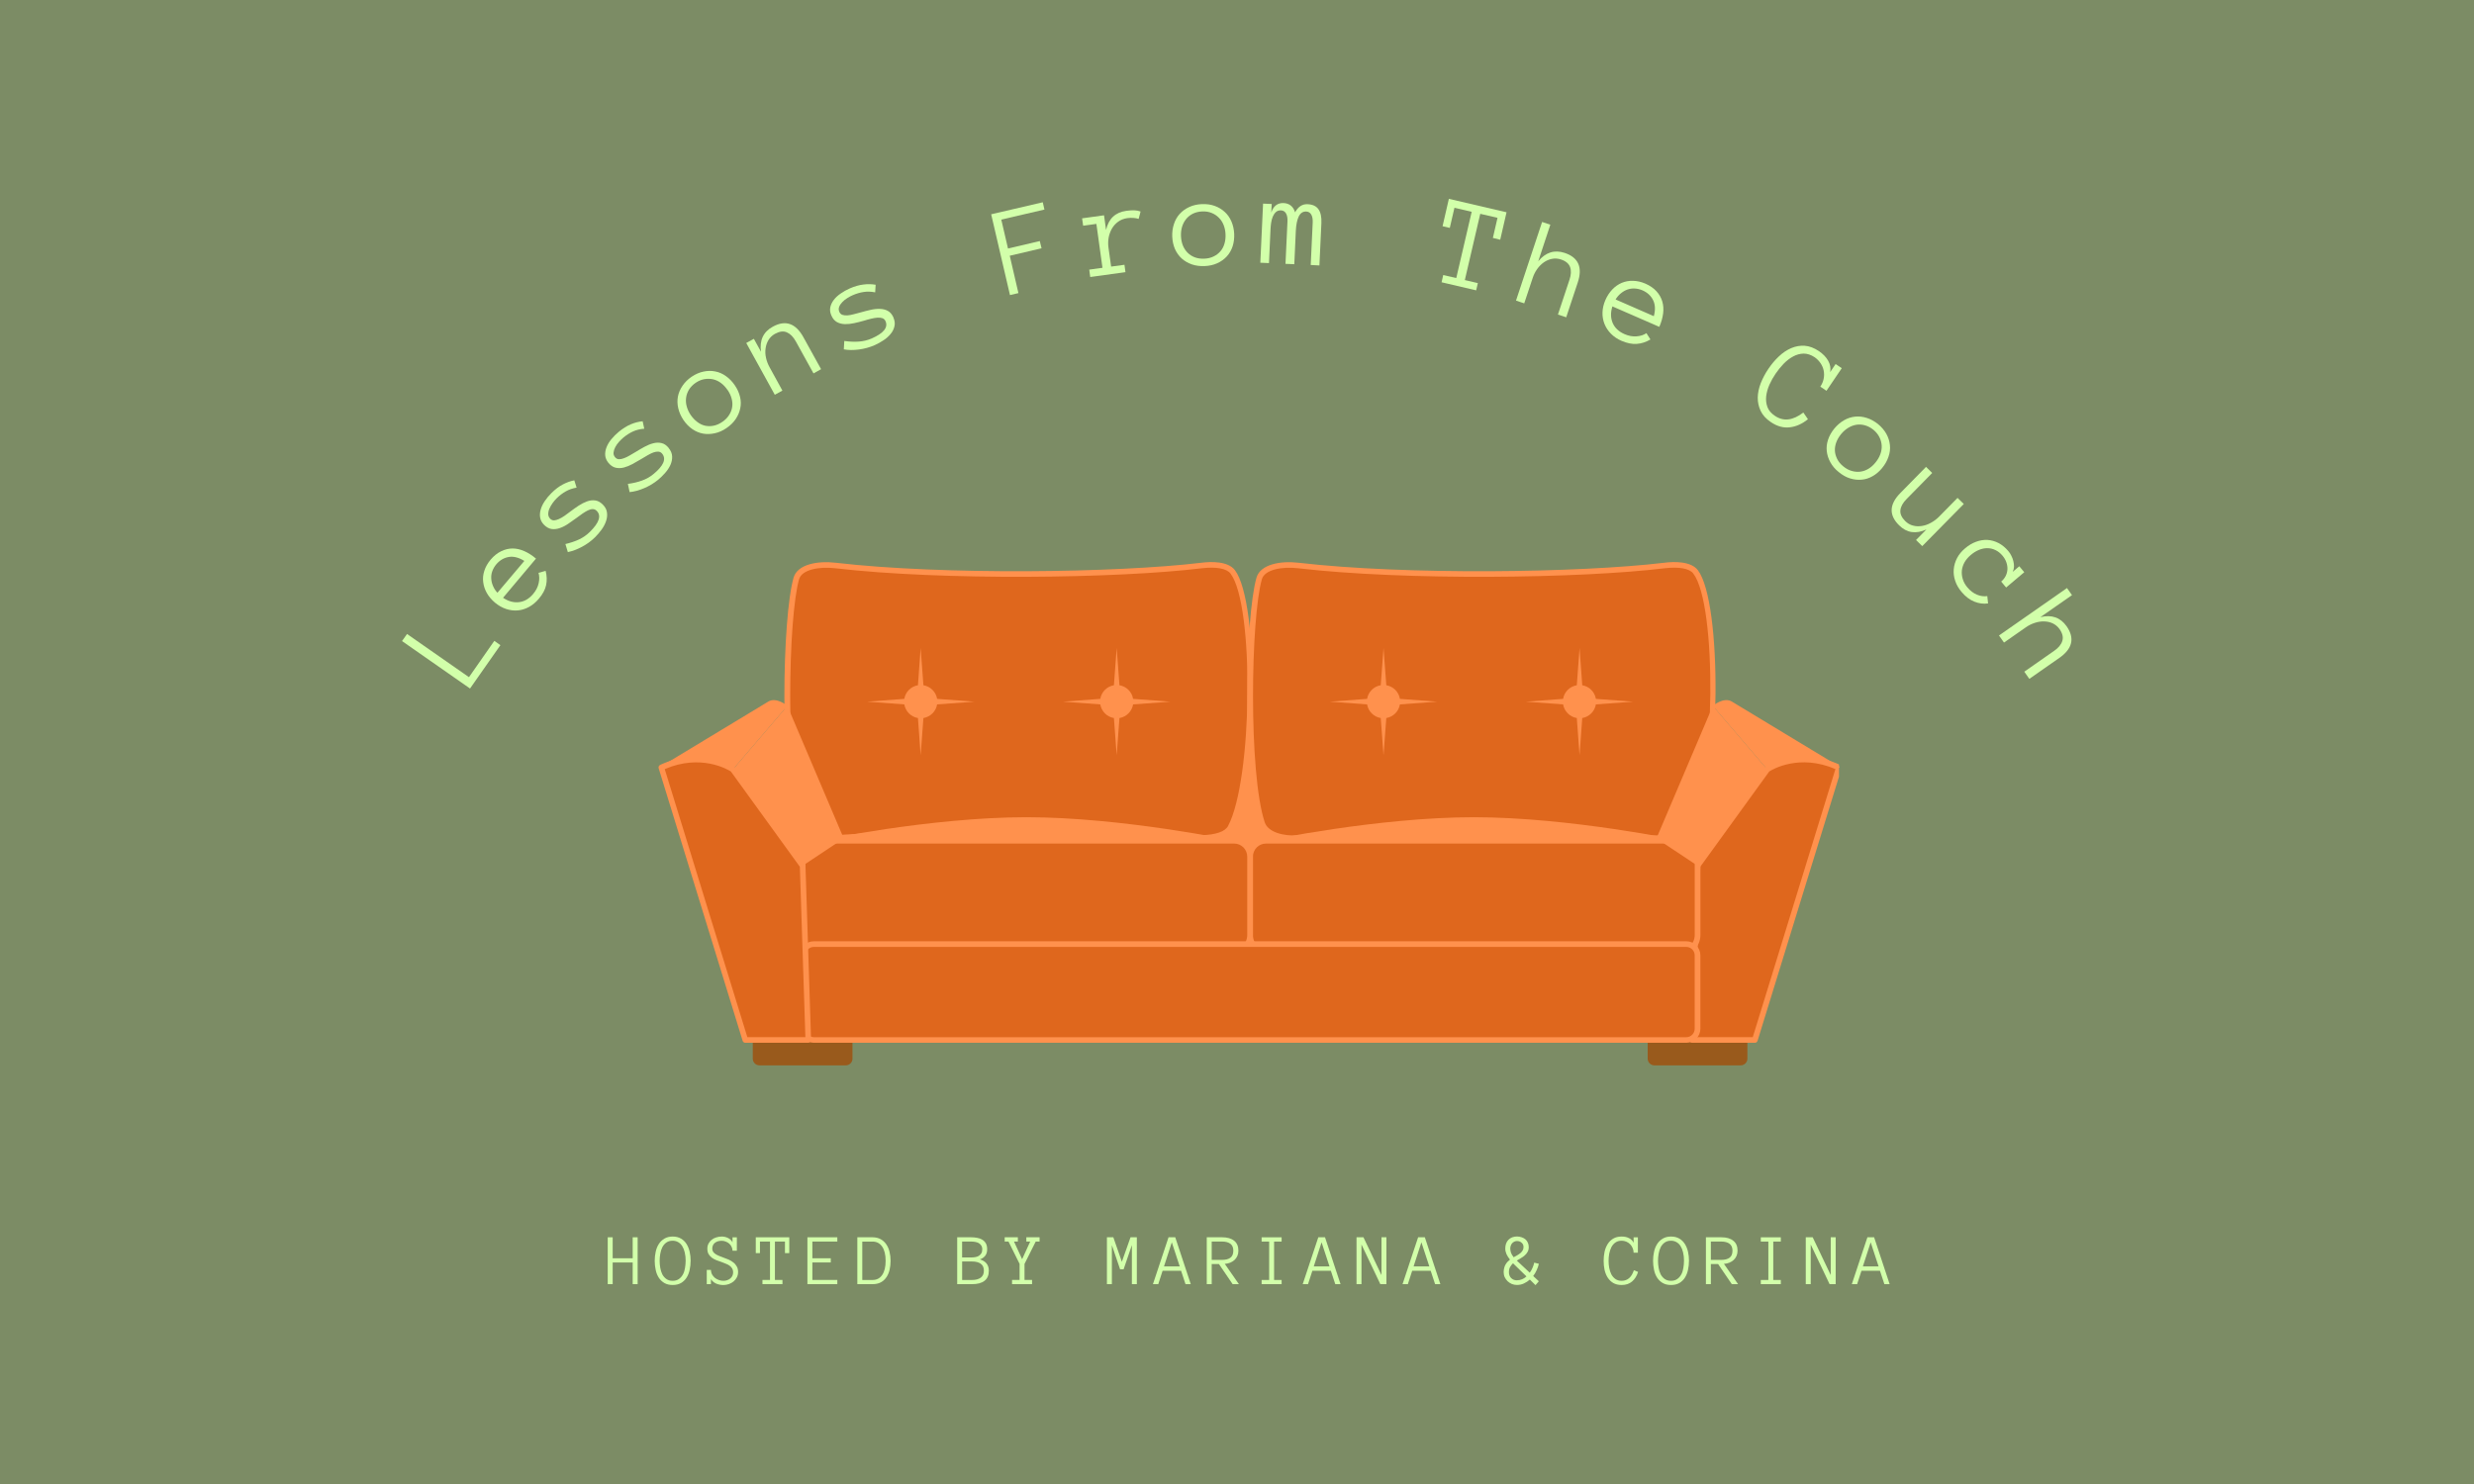 <?xml version="1.0" encoding="UTF-8"?><svg id="uuid-111f4272-f1e0-4958-bac4-3f1e0840e5d4" xmlns="http://www.w3.org/2000/svg" width="800" height="480" xmlns:xlink="http://www.w3.org/1999/xlink" viewBox="0 0 800 480"><defs><clipPath id="uuid-660655b4-8a2c-4b5d-bf6f-f92cd862feae"><rect x="546.98" y="245.26" width="47.68" height="91.33" fill="none"/></clipPath><clipPath id="uuid-b36a40f4-290e-4192-bd40-eef8cc1d65bb"><rect x="545.41" y="243.68" width="49.25" height="94.47" fill="none"/></clipPath><clipPath id="uuid-23469050-e1a4-4951-8c51-4117e92213e3"><rect x="553.28" y="226.36" width="41.38" height="23.62" fill="none"/></clipPath><clipPath id="uuid-986c2917-df99-48da-b6c4-e87042444b08"><rect x="212.94" y="243.68" width="50.63" height="94.47" fill="none"/></clipPath></defs><rect width="800" height="480" fill="#7c8c65"/><g><path d="m206.19,415.36h-1.6v-7.01h-6.47v7.01h-1.6v-15.16h1.6v6.79h6.47v-6.79h1.6v15.16Z" fill="#d2ffaa"/><path d="m223.32,407.81c0,1.02-.11,2.01-.32,2.95-.2.93-.53,1.77-.98,2.48-.46.73-1.06,1.3-1.8,1.75-.74.42-1.64.64-2.71.64s-1.94-.22-2.68-.64c-.74-.44-1.35-1.02-1.82-1.75-.46-.72-.79-1.55-.98-2.48-.21-.95-.32-1.93-.32-2.95s.11-1.99.32-2.93c.2-.95.53-1.78,1.01-2.51.47-.74,1.08-1.32,1.82-1.75.74-.44,1.62-.66,2.66-.66s1.94.22,2.68.66c.74.43,1.33,1.01,1.8,1.75.46.73.79,1.56,1.01,2.51.21.93.32,1.91.32,2.93Zm-1.6,0c0-1-.1-1.9-.3-2.71-.18-.8-.46-1.48-.81-2.04-.34-.55-.78-.98-1.3-1.28-.53-.31-1.13-.47-1.8-.47-.82,0-1.5.2-2.04.59-.54.38-.98.89-1.3,1.53-.31.63-.54,1.32-.66,2.09-.14.76-.2,1.52-.2,2.29s.06,1.52.2,2.29c.13.77.35,1.47.66,2.09.33.61.76,1.11,1.3,1.5s1.22.59,2.04.59,1.5-.2,2.04-.59.97-.89,1.3-1.5c.33-.62.55-1.32.66-2.09.13-.77.2-1.53.2-2.29Z" fill="#d2ffaa"/><path d="m238.67,411.43c0,.63-.14,1.2-.39,1.72-.26.51-.62.95-1.06,1.33-.44.36-.95.65-1.53.86-.58.2-1.17.3-1.77.3-.85,0-1.64-.16-2.36-.47-.71-.33-1.27-.8-1.67-1.43v1.62h-1.35v-4.6h1.35c0,.51.11.98.34,1.43.25.43.55.8.91,1.11.38.3.8.54,1.28.71.49.18.99.27,1.5.27.44,0,.85-.06,1.23-.2.38-.13.7-.31.98-.54.3-.25.52-.53.69-.86.16-.34.25-.74.25-1.18,0-.47-.11-.89-.32-1.23-.22-.36-.5-.66-.86-.91-.34-.25-.75-.45-1.21-.62-.44-.18-.9-.36-1.35-.54-.56-.18-1.12-.38-1.67-.59-.54-.21-1.03-.48-1.48-.81-.43-.33-.78-.72-1.06-1.18-.26-.47-.39-1.06-.39-1.75,0-.62.13-1.17.39-1.65.26-.49.6-.9,1.03-1.23.42-.34.92-.6,1.48-.76.57-.18,1.16-.27,1.75-.27.74,0,1.41.16,2.04.47.62.3,1.11.76,1.45,1.38v-1.6h1.4v4.33h-1.4c0-.44-.1-.86-.3-1.25-.18-.41-.44-.75-.76-1.03-.31-.28-.68-.5-1.11-.66-.41-.18-.85-.27-1.33-.27-.41,0-.81.05-1.18.15-.36.1-.68.26-.96.47-.28.2-.5.46-.66.79-.17.31-.25.7-.25,1.16,0,.39.1.73.3,1.01.2.28.46.53.79.74.34.22.73.41,1.16.59.44.17.89.34,1.35.52.57.2,1.14.42,1.7.66.55.25,1.06.55,1.5.91.46.34.82.77,1.11,1.28.3.49.44,1.11.44,1.85Z" fill="#d2ffaa"/><path d="m255.21,405.32h-1.38v-3.74h-3.25v12.42h2.44v1.35h-6.47v-1.35h2.44v-12.42h-3.25v3.74h-1.35v-5.12h10.83v5.12Z" fill="#d2ffaa"/><path d="m270.76,415.36h-9.67v-15.16h9.67v1.38h-8.07v5.41h5.95v1.35h-5.95v5.66h8.07v1.35Z" fill="#d2ffaa"/><path d="m287.98,407.81c0,1.02-.11,1.99-.32,2.9-.22.92-.56,1.72-1.03,2.41-.46.69-1.06,1.24-1.8,1.65-.74.39-1.64.59-2.68.59h-4.92v-15.16h4.92c1.03,0,1.92.22,2.66.64.74.41,1.33.97,1.8,1.67.47.69.82,1.49,1.03,2.41.23.9.34,1.86.34,2.88Zm-1.6,0c0-1.98-.38-3.52-1.13-4.6-.74-1.08-1.77-1.62-3.1-1.62h-3.32v12.42h3.32c1.33,0,2.36-.53,3.1-1.6.75-1.08,1.13-2.61,1.13-4.6Z" fill="#d2ffaa"/><path d="m319.75,411.03c0,1.45-.47,2.53-1.4,3.25-.93.73-2.28,1.08-4.01,1.08h-4.82v-15.16h4.55c.64,0,1.26.06,1.87.17.62.1,1.17.3,1.65.59.49.28.89.68,1.18,1.18.3.51.44,1.17.44,1.99,0,1.57-.78,2.65-2.34,3.22,1.92.58,2.88,1.8,2.88,3.67Zm-2.12-6.89c0-.54-.12-.97-.34-1.3-.23-.34-.52-.6-.86-.79-.34-.18-.73-.3-1.16-.37-.41-.06-.81-.1-1.21-.1h-2.95v5.14h2.95c.44,0,.87-.03,1.28-.1.42-.06.8-.2,1.13-.39.33-.2.6-.46.81-.79.23-.33.34-.76.34-1.3Zm.52,6.89c0-1.05-.34-1.81-1.03-2.29-.68-.47-1.6-.71-2.78-.71h-3.22v5.98h3.22c1.18,0,2.1-.25,2.78-.74.69-.5,1.03-1.25,1.03-2.24Z" fill="#d2ffaa"/><path d="m336.14,401.58h-1.23l-3.62,7.23v5.19h2.44v1.35h-6.47v-1.35h2.44v-5.19l-3.59-7.23h-1.23v-1.38h4.26v1.38h-1.25l2.63,5.71,2.61-5.71h-1.25v-1.38h4.28v1.38Z" fill="#d2ffaa"/><path d="m367.61,415.36h-1.6v-12.62l-2.68,7.82h-1.13l-2.66-7.82v12.62h-1.6v-15.16h2.07l2.76,7.92,2.8-7.92h2.04v15.16Z" fill="#d2ffaa"/><path d="m385.05,415.36h-1.7l-1.43-4.33h-5.98l-1.4,4.33h-1.72l5.04-15.16h2.17l5.02,15.16Zm-3.57-5.73l-2.56-7.8-2.53,7.8h5.09Z" fill="#d2ffaa"/><path d="m400.61,415.36h-2.02l-4.43-6.5h-2.34v6.5h-1.6v-15.16h4.99c1.65,0,2.94.37,3.86,1.11.92.73,1.38,1.8,1.38,3.22,0,.64-.12,1.22-.34,1.72-.23.51-.54.95-.93,1.3-.38.34-.84.63-1.38.86-.53.22-1.11.34-1.75.39l4.55,6.54Zm-1.8-10.83c0-1.01-.32-1.76-.96-2.24-.64-.47-1.52-.71-2.63-.71h-3.4v5.93h3.4c1.11,0,1.99-.23,2.63-.69.64-.47.96-1.24.96-2.29Z" fill="#d2ffaa"/><path d="m414.43,415.36h-6.47v-1.35h2.44v-12.42h-2.44v-1.38h6.47v1.38h-2.44v12.42h2.44v1.35Z" fill="#d2ffaa"/><path d="m433.48,415.36h-1.7l-1.43-4.33h-5.98l-1.4,4.33h-1.72l5.04-15.16h2.17l5.02,15.16Zm-3.57-5.73l-2.56-7.8-2.53,7.8h5.09Z" fill="#d2ffaa"/><path d="m448.32,415.36h-1.97l-6.1-12.82v12.82h-1.6v-15.16h2.24l5.83,12.23v-12.23h1.6v15.16Z" fill="#d2ffaa"/><path d="m465.76,415.36h-1.7l-1.43-4.33h-5.98l-1.4,4.33h-1.72l5.04-15.16h2.17l5.02,15.16Zm-3.57-5.73l-2.56-7.8-2.53,7.8h5.09Z" fill="#d2ffaa"/><path d="m497.6,408.82c-.15.66-.38,1.32-.69,1.99-.3.68-.68,1.32-1.13,1.92l1.82,1.7-1.08,1.25-1.82-1.8c-.58.51-1.22.93-1.92,1.25-.69.33-1.45.49-2.26.49-.59,0-1.15-.11-1.67-.32-.51-.23-.96-.52-1.35-.89-.38-.38-.69-.81-.93-1.3-.23-.5-.34-1.06-.34-1.65,0-.47.06-.92.17-1.33.1-.41.23-.77.42-1.08.18-.33.39-.62.64-.89.25-.26.52-.5.81-.74-.48-.59-.85-1.18-1.13-1.77-.26-.6-.39-1.21-.39-1.8,0-1.19.34-2.15,1.03-2.85.7-.7,1.63-1.06,2.78-1.06.52,0,1.01.09,1.48.25.46.15.86.37,1.21.66s.6.66.79,1.08c.2.41.3.89.3,1.43,0,.61-.12,1.13-.37,1.55-.23.43-.54.81-.91,1.13-.36.33-.77.63-1.23.89-.46.26-.91.54-1.35.81l4.18,3.91c.38-.5.68-1.04.91-1.6.25-.55.42-1.11.54-1.65l1.53.39Zm-7.09,5.29c.6,0,1.17-.11,1.7-.34.52-.23.99-.53,1.4-.91l-4.01-3.91-.34-.34c-.39.36-.71.77-.96,1.23-.25.44-.37,1-.37,1.65,0,.76.23,1.39.71,1.89.49.49,1.11.74,1.87.74Zm-2.14-10.23c0,.36.06.77.2,1.23.15.46.44.98.89,1.55.39-.23.79-.45,1.18-.66.39-.23.74-.47,1.03-.71.3-.26.53-.55.71-.86.18-.31.27-.67.27-1.08,0-.59-.21-1.06-.62-1.4-.39-.36-.9-.54-1.5-.54-.33,0-.63.07-.91.22-.26.14-.49.31-.69.54-.18.22-.32.48-.42.79-.1.3-.15.61-.15.93Z" fill="#d2ffaa"/><path d="m529.69,411.4c-.39,1.3-1.05,2.33-1.94,3.1-.89.76-2.01,1.13-3.37,1.13-1.07,0-1.97-.22-2.71-.64-.73-.44-1.32-1.02-1.8-1.75-.46-.72-.8-1.55-1.01-2.48-.2-.95-.3-1.93-.3-2.95s.1-1.99.3-2.93c.21-.95.55-1.78,1.01-2.51.47-.74,1.07-1.32,1.8-1.75.74-.44,1.64-.66,2.71-.66.93,0,1.73.17,2.39.52.67.33,1.16.83,1.48,1.5v-1.77h1.38v4.97h-1.38c0-.52-.11-1.02-.32-1.5-.2-.47-.47-.89-.81-1.23-.34-.36-.76-.64-1.23-.84-.48-.2-.98-.3-1.5-.3-.82,0-1.5.2-2.04.59-.54.38-.98.89-1.3,1.53-.31.63-.54,1.32-.69,2.09-.14.76-.2,1.52-.2,2.29s.06,1.52.2,2.29c.15.77.38,1.47.69,2.09.33.61.76,1.11,1.3,1.5s1.22.59,2.04.59c1.88,0,3.2-1.14,3.94-3.42l1.38.54Z" fill="#d2ffaa"/><path d="m546.15,407.81c0,1.02-.11,2.01-.32,2.95-.2.93-.53,1.77-.98,2.48-.46.73-1.06,1.3-1.8,1.75-.74.42-1.64.64-2.71.64s-1.94-.22-2.68-.64c-.74-.44-1.35-1.02-1.82-1.75-.46-.72-.79-1.55-.98-2.48-.21-.95-.32-1.93-.32-2.95s.11-1.99.32-2.93c.2-.95.53-1.78,1.01-2.51.47-.74,1.08-1.32,1.82-1.75.74-.44,1.62-.66,2.66-.66s1.94.22,2.68.66c.74.43,1.33,1.01,1.8,1.75.46.73.79,1.56,1.01,2.51.21.93.32,1.91.32,2.93Zm-1.6,0c0-1-.1-1.9-.3-2.71-.18-.8-.46-1.48-.81-2.04-.34-.55-.78-.98-1.3-1.28-.53-.31-1.13-.47-1.8-.47-.82,0-1.5.2-2.04.59-.54.38-.98.89-1.3,1.53-.31.63-.54,1.32-.66,2.09-.14.76-.2,1.52-.2,2.29s.06,1.52.2,2.29c.13.77.35,1.47.66,2.09.33.61.76,1.11,1.3,1.5s1.22.59,2.04.59,1.5-.2,2.04-.59.97-.89,1.3-1.5c.33-.62.55-1.32.66-2.09.13-.77.2-1.53.2-2.29Z" fill="#d2ffaa"/><path d="m562.02,415.36h-2.02l-4.43-6.5h-2.34v6.5h-1.6v-15.16h4.99c1.65,0,2.94.37,3.86,1.11.92.73,1.38,1.8,1.38,3.22,0,.64-.12,1.22-.34,1.72-.23.51-.54.95-.93,1.3-.38.34-.84.63-1.38.86-.53.22-1.11.34-1.75.39l4.55,6.54Zm-1.8-10.83c0-1.01-.32-1.76-.96-2.24-.64-.47-1.52-.71-2.63-.71h-3.4v5.93h3.4c1.11,0,1.99-.23,2.63-.69.64-.47.96-1.24.96-2.29Z" fill="#d2ffaa"/><path d="m575.85,415.36h-6.47v-1.35h2.44v-12.42h-2.44v-1.38h6.47v1.38h-2.44v12.42h2.44v1.35Z" fill="#d2ffaa"/><path d="m593.59,415.36h-1.97l-6.1-12.82v12.82h-1.6v-15.16h2.24l5.83,12.23v-12.23h1.6v15.16Z" fill="#d2ffaa"/><path d="m611.04,415.36h-1.7l-1.43-4.33h-5.98l-1.4,4.33h-1.72l5.04-15.16h2.17l5.02,15.16Zm-3.57-5.73l-2.56-7.8-2.53,7.8h5.09Z" fill="#d2ffaa"/><path d="m161.81,208.68l-9.82,14.02-21.99-15.35,1.62-2.29,20.03,13.97,8.19-11.74,1.97,1.38Z" fill="#d2ffaa"/><path d="m162.66,193.34c1.69,1.15,3.41,1.62,5.14,1.43s3.26-1.07,4.58-2.63c.93-1.09,1.53-2.26,1.8-3.49.28-1.24.26-2.37-.05-3.37l2.31-.64c.41,1.61.46,3.15.15,4.63-.31,1.46-1.1,2.93-2.36,4.4-.95,1.13-2.02,2.02-3.2,2.66-1.17.63-2.37,1-3.62,1.11-1.26.1-2.52-.06-3.76-.47-1.24-.41-2.44-1.09-3.59-2.04-1.11-.95-1.99-1.98-2.63-3.1-.64-1.13-1.03-2.31-1.18-3.54-.16-1.23-.04-2.46.37-3.69.39-1.24,1.08-2.44,2.04-3.59,1.05-1.23,2.18-2.13,3.4-2.71,1.2-.59,2.43-.89,3.69-.89s2.53.29,3.81.86c1.28.56,2.53,1.37,3.76,2.41l-10.65,12.67Zm6.89-11.91c-1.79-1.11-3.46-1.54-5.02-1.28-1.57.26-2.93,1.06-4.06,2.39-.59.71-1.01,1.45-1.28,2.21-.28.77-.39,1.56-.34,2.36.04.81.22,1.61.57,2.41.33.81.81,1.54,1.43,2.21l8.71-10.31Z" fill="#d2ffaa"/><path d="m194.92,163.2c.79.79,1.24,1.64,1.35,2.56.13.92.03,1.86-.3,2.8-.31.93-.8,1.86-1.45,2.76-.66.89-1.35,1.7-2.09,2.44-1.23,1.22-2.64,2.25-4.23,3.1-1.59.84-3.11,1.41-4.58,1.72l-.79-2.61c1.62-.38,3.09-.87,4.4-1.48,1.31-.62,2.48-1.44,3.52-2.46,3.01-2.96,3.75-5.23,2.21-6.79-.38-.38-.81-.57-1.3-.57s-1.02.14-1.57.42c-.54.26-1.13.62-1.77,1.06s-1.3.92-1.97,1.43c-.85.63-1.73,1.24-2.63,1.85-.9.61-1.8,1.07-2.71,1.38-.9.31-1.78.41-2.63.3-.87-.13-1.7-.59-2.48-1.38-.67-.69-1.08-1.45-1.23-2.29s-.09-1.7.17-2.61c.25-.9.68-1.81,1.3-2.73.63-.93,1.35-1.81,2.19-2.63,1.2-1.19,2.41-2.12,3.64-2.76,1.23-.65,2.48-1.11,3.74-1.35l.74,2.36c-1.31.23-2.47.63-3.49,1.21-1.03.58-2.02,1.32-2.95,2.24-.42.41-.85.91-1.28,1.5-.42.58-.77,1.17-1.03,1.77-.28.61-.42,1.21-.42,1.8-.01.58.19,1.08.62,1.53.38.38.81.56,1.28.54.48-.03,1-.18,1.57-.44.58-.26,1.17-.6,1.8-1.03.63-.44,1.27-.92,1.94-1.43.84-.64,1.7-1.25,2.61-1.85.9-.59,1.8-1.05,2.71-1.38.9-.33,1.78-.43,2.63-.32.87.1,1.7.55,2.48,1.35Z" fill="#d2ffaa"/><path d="m216.23,144.92c.7.85,1.07,1.75,1.11,2.68.05.92-.14,1.84-.54,2.76-.41.9-.98,1.77-1.72,2.61-.73.82-1.48,1.56-2.26,2.21-1.35,1.1-2.85,2.01-4.5,2.71-1.66.71-3.23,1.13-4.72,1.28l-.57-2.66c1.66-.21,3.16-.57,4.53-1.06,1.38-.49,2.63-1.19,3.76-2.12,3.26-2.69,4.19-4.88,2.8-6.59-.34-.41-.76-.63-1.25-.66-.48-.03-1.01.06-1.6.27-.58.22-1.2.52-1.87.91-.68.38-1.37.79-2.07,1.23-.93.56-1.87,1.09-2.8,1.6-.95.51-1.88.89-2.8,1.13-.93.23-1.83.25-2.68.05-.85-.2-1.63-.73-2.34-1.6-.6-.75-.94-1.55-1.01-2.39-.06-.85.07-1.71.42-2.58.33-.89.85-1.75,1.55-2.61.71-.87,1.52-1.68,2.44-2.44,1.3-1.06,2.58-1.87,3.86-2.41s2.56-.87,3.84-.98l.52,2.41c-1.35.1-2.55.39-3.59.86-1.06.48-2.1,1.13-3.12,1.97-.46.38-.93.84-1.43,1.38s-.89,1.11-1.21,1.7c-.31.58-.5,1.15-.57,1.72-.08.58.07,1.1.47,1.57.33.41.74.63,1.23.66.48.02,1.01-.08,1.6-.3.59-.21,1.22-.5,1.87-.89.66-.38,1.35-.79,2.09-1.23.89-.55,1.8-1.09,2.76-1.6.95-.52,1.88-.9,2.8-1.13.93-.25,1.82-.27,2.66-.07.85.18,1.64.71,2.36,1.6Z" fill="#d2ffaa"/><path d="m237.6,124.6c.84,1.23,1.4,2.48,1.7,3.76.31,1.27.33,2.5.07,3.72-.25,1.22-.74,2.37-1.48,3.47-.74,1.1-1.74,2.08-3,2.93-1.23.84-2.5,1.4-3.81,1.67-1.3.28-2.55.31-3.76.1-1.21-.23-2.36-.71-3.44-1.45s-2.04-1.72-2.88-2.95c-.8-1.19-1.36-2.45-1.67-3.76-.31-1.31-.35-2.58-.12-3.81.23-1.23.73-2.39,1.48-3.49.74-1.11,1.72-2.09,2.95-2.93,1.27-.85,2.55-1.41,3.84-1.67,1.29-.28,2.56-.3,3.79-.05,1.24.23,2.41.74,3.49,1.53,1.09.77,2.05,1.76,2.85,2.95Zm-2.34,1.55c-.61-.9-1.3-1.65-2.09-2.24-.77-.59-1.62-.99-2.53-1.21-.92-.21-1.87-.23-2.85-.07-.97.17-1.91.56-2.83,1.18-.93.64-1.65,1.38-2.17,2.21-.5.84-.82,1.72-.93,2.63-.13.92-.06,1.86.2,2.8.25.95.68,1.88,1.28,2.78.63.9,1.33,1.65,2.12,2.24.77.59,1.6,1,2.48,1.21.9.2,1.83.21,2.78.02.95-.18,1.89-.59,2.83-1.23.92-.62,1.64-1.34,2.17-2.17.54-.82.89-1.68,1.03-2.58.15-.92.09-1.85-.17-2.8-.25-.95-.68-1.88-1.3-2.78Z" fill="#d2ffaa"/><path d="m265.52,119.4l-2.46,1.38-5.71-10.33c-.82-1.49-1.79-2.47-2.9-2.95-1.1-.49-2.38-.33-3.84.47-.92.51-1.62,1.18-2.12,2.02-.49.82-.8,1.72-.93,2.71-.15.98-.1,2.01.15,3.08.23,1.05.62,2.06,1.16,3.03l4.13,7.53-2.46,1.35-9.23-16.75,2.46-1.35,2.31,4.18c-.52-3.72.74-6.42,3.79-8.09,4.11-2.28,7.43-1.14,9.94,3.42l5.71,10.33Z" fill="#d2ffaa"/><path d="m288.9,102.72c.44,1.02.55,1.98.32,2.88-.22.9-.64,1.73-1.28,2.48-.63.76-1.4,1.44-2.34,2.04-.92.61-1.85,1.12-2.78,1.53-1.59.69-3.29,1.16-5.09,1.4-1.79.23-3.41.22-4.87-.05l.15-2.71c1.65.23,3.2.3,4.65.2,1.46-.1,2.86-.43,4.21-1.01,3.87-1.7,5.36-3.57,4.48-5.58-.22-.49-.55-.82-1.01-.98-.46-.16-1-.22-1.62-.17-.61.04-1.29.15-2.04.34-.76.18-1.53.39-2.31.64-1.05.3-2.1.56-3.15.79-1.05.23-2.05.34-3,.32-.97-.03-1.83-.25-2.58-.66-.77-.42-1.38-1.14-1.82-2.17-.39-.89-.5-1.75-.34-2.58.17-.84.54-1.63,1.11-2.39.58-.77,1.32-1.46,2.24-2.09.9-.64,1.89-1.19,2.98-1.67,1.54-.67,3-1.09,4.38-1.25,1.38-.18,2.69-.15,3.96.07l-.15,2.46c-1.32-.26-2.55-.3-3.72-.12-1.15.17-2.32.51-3.52,1.03-.54.23-1.13.54-1.75.93-.62.38-1.16.81-1.62,1.3-.47.48-.82.98-1.03,1.53-.21.53-.2,1.08.05,1.65.22.48.55.8,1.01.96.44.15.98.21,1.6.17.62-.05,1.3-.17,2.04-.37s1.51-.4,2.34-.62c1.01-.3,2.05-.55,3.1-.79,1.05-.25,2.05-.35,3-.32.97.02,1.83.23,2.58.64.77.41,1.38,1.13,1.85,2.17Z" fill="#d2ffaa"/><path d="m337.73,67.78l-13.95,3.25,2.17,9.35,10.28-2.41.57,2.34-10.28,2.41,2.8,12.08-2.73.64-6.08-26.13,16.68-3.89.54,2.36Z" fill="#d2ffaa"/><path d="m368.21,70.8c-1.07-.34-2.3-.42-3.69-.25-1.13.17-2.12.55-2.95,1.16-.84.61-1.51,1.35-2.02,2.24-.51.89-.86,1.86-1.06,2.93-.18,1.07-.2,2.14-.05,3.22l.86,6.13,4.31-.59.32,2.39-11.39,1.57-.32-2.39,4.28-.59-1.97-14.2-4.28.59-.34-2.39,7.09-.98.66,4.75c.8-3.64,2.98-5.71,6.54-6.2.97-.13,1.81-.18,2.53-.17.74.02,1.43.15,2.09.39l-.62,2.39Z" fill="#d2ffaa"/><path d="m399.09,75.6c.06,1.49-.11,2.87-.52,4.11-.41,1.25-1.05,2.33-1.89,3.25-.84.9-1.86,1.64-3.08,2.19-1.2.54-2.55.85-4.06.91-1.49.06-2.87-.11-4.13-.54-1.25-.44-2.34-1.07-3.27-1.89-.92-.84-1.65-1.85-2.19-3.05-.52-1.19-.82-2.54-.89-4.03-.06-1.43.12-2.78.54-4.06.41-1.28,1.03-2.37,1.87-3.3.85-.93,1.88-1.68,3.1-2.24,1.21-.55,2.56-.87,4.06-.93,1.51-.06,2.88.12,4.13.57,1.24.44,2.32,1.09,3.25,1.94.93.84,1.66,1.87,2.19,3.1.52,1.23.82,2.56.89,3.99Zm-2.8.15c-.05-1.08-.26-2.07-.62-2.98-.36-.92-.88-1.7-1.55-2.36-.66-.67-1.45-1.19-2.36-1.55-.9-.36-1.91-.52-3.03-.47-1.13.05-2.14.3-3.03.74-.87.44-1.6,1.03-2.19,1.77-.58.73-1,1.55-1.28,2.48-.28.93-.39,1.94-.34,3.03.05,1.1.25,2.11.62,3.03.38.9.89,1.67,1.53,2.31s1.41,1.13,2.31,1.48c.92.34,1.94.49,3.08.44,1.11-.05,2.1-.28,2.98-.71.89-.42,1.63-.99,2.24-1.7.6-.7,1.04-1.53,1.3-2.46.28-.93.39-1.95.34-3.05Z" fill="#d2ffaa"/><path d="m426.64,85.86l-2.8-.15.64-13.73c.05-1.09-.11-1.96-.47-2.58-.36-.62-.9-.95-1.62-.98-1.07-.05-1.87.48-2.41,1.57-.54,1.1-.86,2.66-.96,4.67l-.49,10.8-2.85-.12.64-13.73c.05-1.09-.11-1.96-.47-2.58-.36-.62-.9-.95-1.62-.98-.68-.03-1.22.15-1.65.54-.41.38-.75.87-1.01,1.48-.25.61-.43,1.29-.54,2.04-.1.74-.17,1.47-.2,2.19l-.49,10.8-2.8-.12.89-19.12,2.8.12-.15,2.78c.69-2.13,2.02-3.16,4.01-3.08,1.87.1,3.1,1.1,3.69,3,1-1.83,2.34-2.71,4.03-2.63,1.64.07,2.81.61,3.52,1.62.72,1,1.04,2.48.96,4.45l-.64,13.73Z" fill="#d2ffaa"/><path d="m485.1,77.53l-2.36-.57,1.5-6.5-5.58-1.3-4.99,21.43,4.21.98-.54,2.34-11.19-2.61.54-2.34,4.21.98,4.99-21.43-5.58-1.3-1.5,6.5-2.34-.54,2.04-8.86,18.65,4.35-2.04,8.86Z" fill="#d2ffaa"/><path d="m506.46,102.63l-2.68-.89,3.72-11.22c.54-1.61.62-2.98.22-4.11s-1.38-1.96-2.95-2.48c-1-.33-1.98-.39-2.93-.2-.93.18-1.81.56-2.63,1.13-.82.58-1.54,1.3-2.17,2.19-.63.89-1.11,1.86-1.45,2.93l-2.71,8.14-2.66-.89,8.44-25.44,2.66.89-3.91,11.83c2.39-2.9,5.24-3.8,8.54-2.71,4.46,1.48,5.87,4.67,4.23,9.6l-3.72,11.22Z" fill="#d2ffaa"/><path d="m521.4,99.08c-.63,1.96-.6,3.74.07,5.36.69,1.61,1.97,2.82,3.86,3.64,1.31.57,2.6.81,3.86.71,1.26-.09,2.32-.43,3.2-1.03l1.3,2.04c-1.45.85-2.92,1.33-4.43,1.43-1.49.11-3.12-.22-4.9-.98-1.37-.59-2.51-1.37-3.44-2.31-.93-.95-1.64-2.01-2.09-3.17-.46-1.16-.68-2.39-.64-3.69.03-1.31.34-2.66.93-4.03.59-1.33,1.33-2.47,2.24-3.42.9-.95,1.92-1.66,3.05-2.14,1.13-.47,2.34-.7,3.64-.66,1.31.02,2.64.32,4.01.91,1.49.66,2.68,1.48,3.57,2.46.9.98,1.53,2.09,1.89,3.3.36,1.22.45,2.52.27,3.91-.18,1.4-.59,2.83-1.23,4.31l-15.18-6.62Zm13.38,3.2c.55-2.02.48-3.74-.22-5.17-.69-1.43-1.84-2.49-3.44-3.2-.84-.36-1.67-.55-2.48-.59-.81-.05-1.59.06-2.36.32-.76.26-1.47.68-2.14,1.23-.68.54-1.25,1.21-1.72,1.99l12.38,5.41Z" fill="#d2ffaa"/><path d="m584.63,135.59c-1.89,1.53-3.86,2.4-5.93,2.63-2.05.23-4.08-.34-6.08-1.7-1.56-1.05-2.66-2.26-3.3-3.64-.64-1.37-.95-2.79-.93-4.31.03-1.51.36-3.06.98-4.65.64-1.61,1.46-3.16,2.48-4.65,1-1.49,2.12-2.82,3.37-3.99,1.24-1.18,2.57-2.07,3.99-2.68,1.41-.6,2.86-.86,4.35-.76,1.51.1,3.04.68,4.6,1.72,1.36.93,2.36,1.98,3,3.12.65,1.13.87,2.36.66,3.67l1.75-2.61,1.99,1.35-4.95,7.31-1.99-1.35c.54-.79.9-1.62,1.08-2.51.18-.9.18-1.78.02-2.63-.17-.87-.51-1.68-1.03-2.44-.51-.75-1.14-1.39-1.89-1.92-1.22-.8-2.4-1.19-3.57-1.18-1.17.02-2.3.33-3.4.93-1.1.59-2.13,1.39-3.1,2.39-.95,1-1.81,2.06-2.56,3.17-.76,1.1-1.42,2.28-1.99,3.54-.56,1.27-.91,2.51-1.06,3.74-.14,1.22,0,2.38.39,3.49.41,1.11,1.22,2.07,2.44,2.88,2.76,1.87,5.81,1.51,9.18-1.08l1.48,2.14Z" fill="#d2ffaa"/><path d="m608.65,151.34c-.93,1.14-1.98,2.04-3.12,2.68-1.13.65-2.32,1.03-3.57,1.13-1.23.11-2.48-.02-3.74-.42-1.27-.39-2.48-1.08-3.64-2.04-1.17-.93-2.07-1.99-2.71-3.17-.64-1.17-1.03-2.36-1.16-3.59-.14-1.23,0-2.47.42-3.72.41-1.24,1.08-2.44,2.02-3.59.92-1.11,1.96-2.01,3.12-2.68,1.16-.67,2.37-1.06,3.62-1.18,1.24-.13,2.5.01,3.76.42,1.26.39,2.47,1.06,3.64,1.99,1.16.97,2.07,2.04,2.71,3.2.64,1.17,1.01,2.37,1.13,3.62.13,1.25-.02,2.5-.47,3.76-.43,1.28-1.1,2.47-2.02,3.59Zm-2.17-1.77c.69-.84,1.21-1.72,1.55-2.66.34-.92.49-1.85.44-2.78s-.3-1.85-.74-2.73-1.09-1.68-1.94-2.39c-.89-.7-1.81-1.19-2.76-1.45-.93-.26-1.86-.32-2.78-.17-.92.15-1.8.49-2.63,1.01-.84.51-1.6,1.18-2.29,2.02-.69.85-1.21,1.74-1.55,2.66-.34.92-.49,1.83-.44,2.73.05.9.3,1.78.74,2.66.44.89,1.11,1.68,1.99,2.39.85.7,1.75,1.19,2.68,1.45.95.28,1.88.36,2.8.25.92-.12,1.8-.43,2.63-.93.84-.51,1.6-1.19,2.29-2.04Z" fill="#d2ffaa"/><path d="m622.81,151.01l1.99,1.97-8.29,8.44c-1.2,1.22-1.86,2.41-1.99,3.59-.14,1.19.39,2.37,1.57,3.54.75.74,1.59,1.22,2.51,1.45.93.25,1.89.28,2.88.12.98-.15,1.94-.49,2.88-1.01.95-.51,1.82-1.16,2.61-1.94l6.03-6.13,2.02,1.97-13.43,13.63-2.02-1.97,3.37-3.42c-3.43,1.56-6.37,1.11-8.83-1.33-3.36-3.3-3.22-6.79.42-10.48l8.29-8.44Z" fill="#d2ffaa"/><path d="m642.86,195.18c-1.49.21-2.98.01-4.45-.59-1.48-.59-2.84-1.62-4.08-3.1-.97-1.13-1.67-2.34-2.09-3.62-.43-1.27-.58-2.52-.47-3.76.11-1.24.47-2.45,1.08-3.62.6-1.16,1.48-2.22,2.63-3.17,1.11-.95,2.29-1.65,3.52-2.09,1.23-.46,2.45-.65,3.67-.59,1.23.07,2.42.41,3.59,1.01,1.16.61,2.22,1.48,3.17,2.61.38.44.7.95.98,1.53.3.56.5,1.14.64,1.75.15.59.21,1.18.2,1.77-.02.57-.16,1.12-.42,1.65l2.14-1.8,1.6,1.92-5.86,4.95-1.6-1.92c.65-.56,1.14-1.18,1.48-1.87.33-.68.5-1.38.54-2.12.03-.74-.09-1.48-.34-2.21-.25-.74-.64-1.43-1.18-2.09-.74-.89-1.54-1.53-2.41-1.92-.85-.41-1.73-.6-2.63-.59-.89,0-1.78.19-2.68.57-.89.36-1.75.9-2.58,1.6-.85.71-1.53,1.49-2.02,2.34-.48.84-.77,1.71-.89,2.63-.1.93-.01,1.87.27,2.8.28.95.77,1.86,1.5,2.73.92,1.09,1.94,1.88,3.08,2.36,1.14.47,2.27.63,3.37.47l.25,2.39Z" fill="#d2ffaa"/><path d="m656.2,219.57l-1.62-2.31,9.69-6.77c1.39-.97,2.26-2.04,2.61-3.2.36-1.15.07-2.4-.86-3.76-.61-.85-1.35-1.48-2.21-1.89-.87-.41-1.81-.62-2.8-.64-1-.03-2.02.12-3.05.47-1.02.33-1.99.81-2.9,1.45l-7.04,4.92-1.62-2.29,21.99-15.35,1.62,2.29-10.23,7.13c3.65-.89,6.48.1,8.49,2.95,2.69,3.85,1.9,7.26-2.36,10.23l-9.69,6.77Z" fill="#d2ffaa"/><path d="m273.49,344.59h-27.9c-1.2,0-2.17-.97-2.17-2.17v-8.32h32.24v8.32c0,1.2-.97,2.17-2.17,2.17" fill="#995a1c"/><path d="m534.98,344.59h27.89c1.2,0,2.17-.97,2.17-2.17v-8.32h-32.24v8.32c0,1.2.97,2.17,2.17,2.17" fill="#995a1c"/><g clip-path="url(#uuid-660655b4-8a2c-4b5d-bf6f-f92cd862feae)"><path d="m594.61,248.24l-27.15,88.13h-20.35l1.82-56.34,22.54-31.17s9.71-6.82,23.14-.62" fill="#df671d"/></g><g clip-path="url(#uuid-b36a40f4-290e-4192-bd40-eef8cc1d65bb)"><path d="m548.03,335.47h18.75l26.73-86.71c-11.64-5.01-20.3.07-21.4.77l-22.3,30.81-1.79,55.12Zm19.43,1.82h-20.35c-.25,0-.47-.1-.67-.28-.15-.17-.25-.42-.25-.67l1.82-56.35c.02-.17.07-.34.2-.5l22.52-31.16c.07-.1.15-.15.23-.22.42-.28,10.31-7.05,24.06-.7.39.2.62.68.47,1.1l-27.16,88.13c-.1.37-.47.65-.87.65" fill="#ff914d"/></g><path d="m543.77,209.59h-274.49v95.77h274.49v-95.77" fill="#ff914d"/><path d="m388.56,271.06c-26.37.74-91.98-2.15-118.44,0-4.63.37-10.39-.9-11.69-4.81-5.3-15.87-4.71-66.06-.92-79.16,1.07-3.79,7.32-4.81,12.6-4.18,33.45,3.88,90.34,3.41,118.44,0,3.96-.47,8.3-.23,10.04,2.04,7.9,10.36,7.33,67.55-.72,82.67-1.4,2.64-5.81,3.33-9.32,3.44" fill="#df671d"/><path d="m299.99,269.34c13.38,0,28.4.25,42.45.5,18.24.33,35.45.62,46.11.3,4.56-.12,7.6-1.17,8.54-2.94,8-15.02,8.54-71.54.8-81.7-1.25-1.62-4.61-2.24-9.21-1.7-27.45,3.34-84.02,4.03-118.64,0-5.11-.6-10.74.42-11.64,3.54-3.59,12.43-4.38,62.72.9,78.64,1.09,3.24,6.21,4.54,10.79,4.19,7.42-.62,18.01-.82,29.91-.82Zm77.52,2.77c-9.91,0-22.27-.23-35.1-.45-26.48-.45-56.49-.97-72.21.3-5.11.42-11.21-1.09-12.63-5.4-5.5-16.54-4.66-66.78-.95-79.74,1.24-4.28,7.72-5.5,13.62-4.8,34.47,4.01,90.84,3.28,118.22,0,3.09-.4,8.62-.57,10.86,2.39,7.97,10.43,7.52,68.3-.65,83.67-1.62,3.04-6.38,3.78-10.09,3.91-3.16.08-6.89.13-11.08.13" fill="#ff914d"/><path d="m303.03,227.84l12.06-.89-12.06-.9c-.38-2.27-2.17-4.03-4.43-4.41l-.9-12.06-.87,12.06c-2.26.38-4.03,2.14-4.41,4.41l-12.06.9,12.06.89c.38,2.24,2.15,4.03,4.41,4.41l.87,12.06.9-12.06c2.26-.38,4.06-2.17,4.43-4.41" fill="#ff914d"/><path d="m366.4,227.84l12.06-.89-12.06-.9c-.38-2.27-2.14-4.03-4.41-4.41l-.9-12.06-.89,12.06c-2.27.38-4.03,2.14-4.41,4.41l-12.06.9,12.06.89c.38,2.24,2.14,4.03,4.41,4.41l.89,12.06.9-12.06c2.27-.38,4.03-2.17,4.41-4.41" fill="#ff914d"/><path d="m538.21,271.06c-26.37.74-91.98-2.15-118.41,0-4.66.37-10.41-.9-11.71-4.81-5.28-15.87-4.71-66.06-.92-79.16,1.09-3.79,7.32-4.81,12.63-4.18,33.43,3.88,90.32,3.41,118.41,0,3.99-.47,8.32-.23,10.06,2.04,7.9,10.36,7.3,67.55-.74,82.67-1.4,2.64-5.78,3.33-9.32,3.44" fill="#df671d"/><path d="m449.64,269.34c13.38,0,28.42.25,42.45.5,18.24.33,35.45.62,46.11.3,4.56-.12,7.6-1.17,8.54-2.94,8-15.02,8.57-71.54.8-81.7-1.22-1.62-4.58-2.24-9.2-1.7-27.47,3.34-84.04,4.03-118.63,0-5.11-.6-10.76.42-11.66,3.54-3.59,12.43-4.38,62.72.92,78.64,1.07,3.24,6.2,4.54,10.76,4.19,7.42-.62,18.03-.82,29.91-.82Zm77.52,2.77c-9.91,0-22.24-.23-35.1-.45-26.48-.45-56.49-.97-72.18.3-5.08.42-11.21-1.09-12.65-5.4-5.5-16.54-4.66-66.78-.92-79.74,1.24-4.28,7.72-5.5,13.6-4.8,34.47,4.01,90.86,3.28,118.22,0,3.09-.4,8.62-.57,10.89,2.39,7.97,10.43,7.5,68.3-.68,83.67-1.62,3.04-6.37,3.78-10.09,3.91-3.16.08-6.89.13-11.08.13" fill="#ff914d"/><path d="m452.68,227.84l12.06-.89-12.06-.9c-.37-2.27-2.14-4.03-4.4-4.41l-.9-12.06-.9,12.06c-2.27.38-4.03,2.14-4.41,4.41l-12.06.9,12.06.89c.38,2.24,2.14,4.03,4.41,4.41l.9,12.06.9-12.06c2.26-.38,4.03-2.17,4.4-4.41" fill="#ff914d"/><path d="m516.05,227.84l12.06-.89-12.06-.9c-.38-2.27-2.14-4.03-4.41-4.41l-.87-12.06-.89,12.06c-2.27.38-4.06,2.14-4.43,4.41l-12.06.9,12.06.89c.38,2.24,2.17,4.03,4.43,4.41l.89,12.06.87-12.06c2.27-.38,4.03-2.17,4.41-4.41" fill="#ff914d"/><path d="m542.93,308.42h-132.69c-3.32,0-6-2.69-6-6v-25.3c0-2.87,2.31-5.19,5.15-5.19h134.38c2.84,0,5.16,2.32,5.16,5.19v25.3c0,3.32-2.69,6-6,6" fill="#df671d"/><path d="m409.39,272.85c-2.34,0-4.24,1.89-4.24,4.26v25.3c0,2.79,2.27,5.08,5.09,5.08h132.69c2.81,0,5.08-2.29,5.08-5.08v-25.3c0-2.37-1.89-4.26-4.24-4.26h-134.38Zm133.54,36.47h-132.69c-3.81,0-6.93-3.09-6.93-6.9v-25.3c0-3.36,2.74-6.1,6.08-6.1h134.38c3.34,0,6.08,2.74,6.08,6.1v25.3c0,3.81-3.11,6.9-6.92,6.9" fill="#ff914d"/><path d="m409.39,271.93s36.19-7.6,67.18-7.6,67.2,7.6,67.2,7.6h-134.38" fill="#ff914d"/><path d="m398.23,308.42h-132.69c-3.32,0-6-2.69-6-6v-25.3c0-2.87,2.31-5.19,5.15-5.19h134.38c2.84,0,5.16,2.32,5.16,5.19v25.3c0,3.32-2.69,6-6,6" fill="#df671d"/><path d="m264.69,272.85c-2.34,0-4.23,1.89-4.23,4.26v25.3c0,2.79,2.26,5.08,5.08,5.08h132.69c2.81,0,5.08-2.29,5.08-5.08v-25.3c0-2.37-1.89-4.26-4.24-4.26h-134.38Zm133.54,36.47h-132.69c-3.81,0-6.93-3.09-6.93-6.9v-25.3c0-3.36,2.74-6.1,6.08-6.1h134.38c3.34,0,6.08,2.74,6.08,6.1v25.3c0,3.81-3.11,6.9-6.92,6.9" fill="#ff914d"/><path d="m264.69,271.93s36.19-7.6,67.2-7.6,67.18,7.6,67.18,7.6h-134.38" fill="#ff914d"/><path d="m545.26,336.37h-282.06c-2.02,0-3.66-1.62-3.66-3.64v-23.72c0-2.02,1.64-3.66,3.66-3.66h282.06c2.02,0,3.67,1.64,3.67,3.66v23.72c0,2.02-1.65,3.64-3.67,3.64" fill="#df671d"/><path d="m263.17,306.28c-1.49,0-2.71,1.22-2.71,2.74v23.72c0,1.52,1.22,2.74,2.71,2.74h282.11c1.49,0,2.72-1.22,2.72-2.74v-23.72c0-1.52-1.22-2.74-2.72-2.74h-282.11Zm282.11,31.01h-282.11c-2.52,0-4.56-2.04-4.56-4.56v-23.72c0-2.52,2.04-4.56,4.56-4.56h282.11c2.52,0,4.56,2.04,4.56,4.56v23.72c0,2.52-2.04,4.56-4.56,4.56" fill="#ff914d"/><g clip-path="url(#uuid-23469050-e1a4-4951-8c51-4117e92213e3)"><path d="m560.06,226.95l34.72,20.99c.2.13.05.38-.17.3-8.47-3.09-16.19-3.26-22.92.67-.07.02-.17.02-.22-.05l-17.62-20.55s3.51-3.01,6.21-1.37" fill="#ff914d"/></g><path d="m571.47,248.86l-22.54,31.17-13.3-8.84,18.23-42.87,17.62,20.55" fill="#ff914d"/><path d="m213.85,248.24l27.16,88.13h20.35l-1.81-56.34-22.54-31.17s-9.72-6.82-23.14-.62" fill="#df671d"/><g clip-path="url(#uuid-986c2917-df99-48da-b6c4-e87042444b08)"><path d="m241.68,335.47h18.75l-1.79-55.12-22.3-30.81c-1.09-.7-9.76-5.78-21.39-.77l26.72,86.71Zm19.68,1.82h-20.35c-.4,0-.77-.28-.87-.65l-27.15-88.13c-.15-.42.07-.9.47-1.1,13.75-6.35,23.64.42,24.06.7.07.07.15.12.22.22l22.52,31.16c.12.15.17.33.2.5l1.81,56.35c0,.25-.1.5-.25.67-.2.18-.42.28-.68.28" fill="#ff914d"/></g><path d="m248.4,226.95l-34.72,20.99c-.2.13-.05.38.17.3,8.47-3.09,16.19-3.26,22.92.67.07.02.18.02.23-.05l17.61-20.55s-3.51-3.01-6.21-1.37" fill="#ff914d"/><path d="m237,248.86l22.54,31.17,13.3-8.84-18.23-42.87-17.61,20.55" fill="#ff914d"/></g></svg>